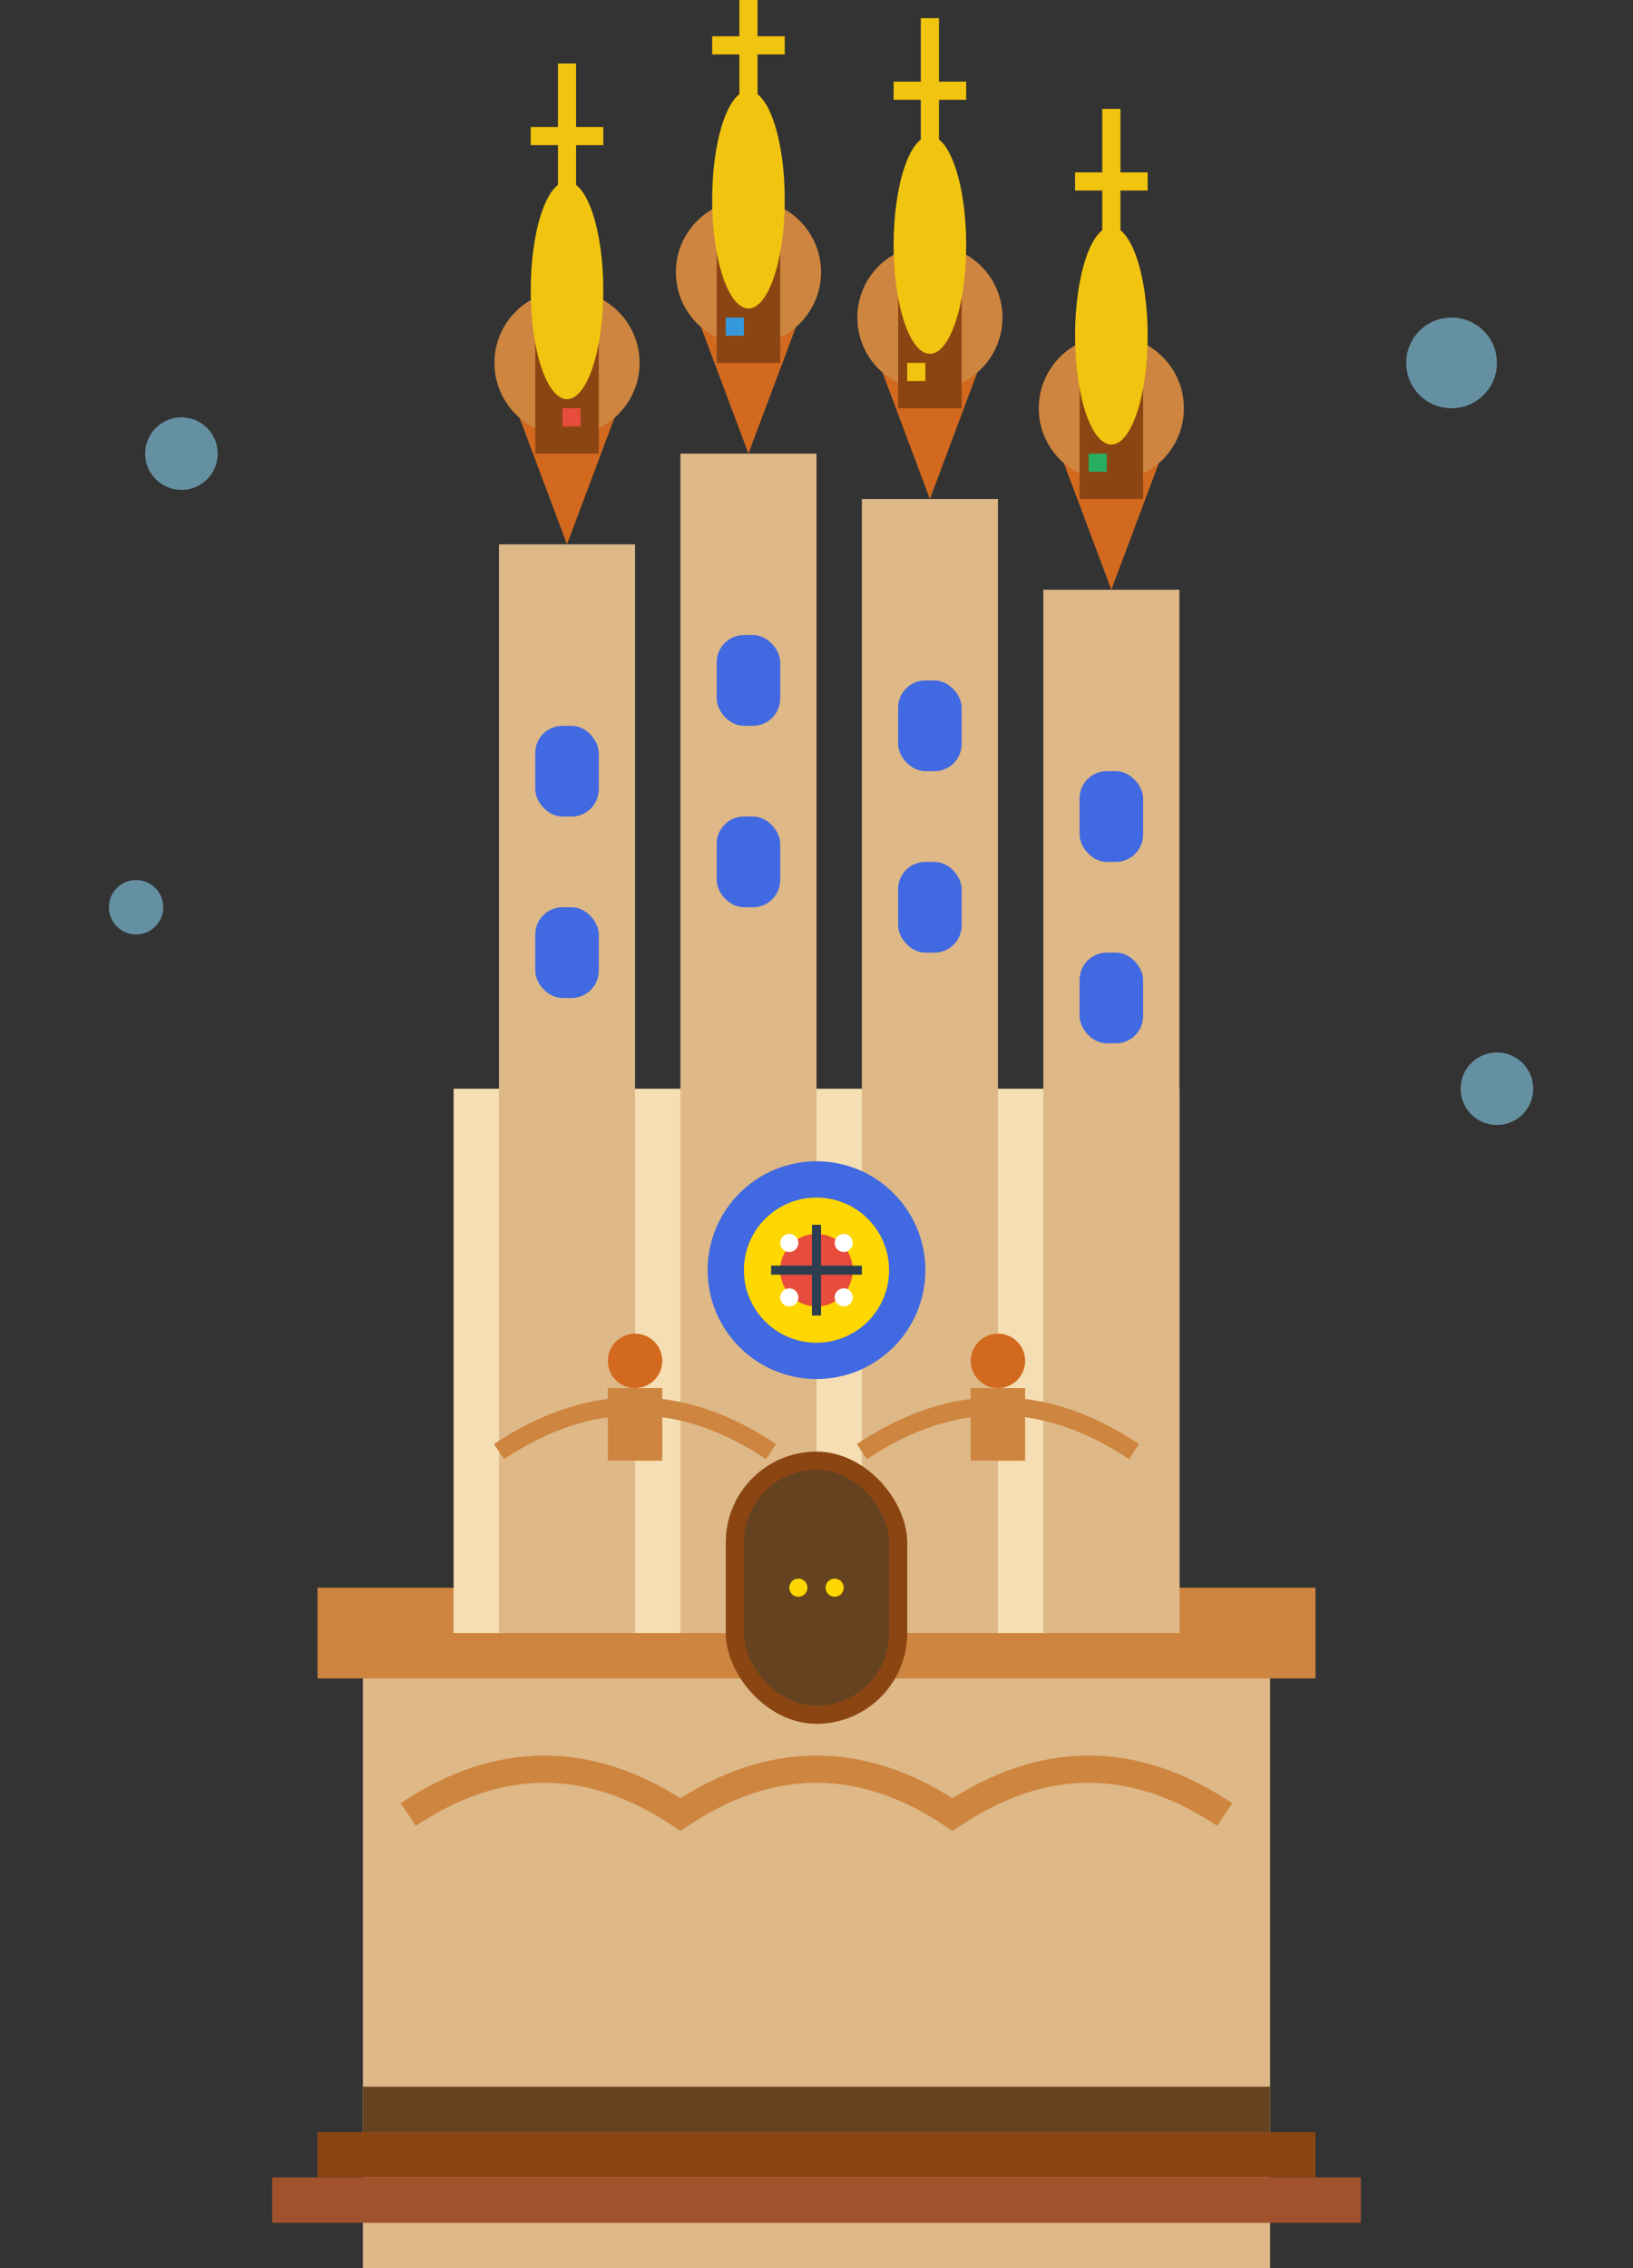 <svg width="180" height="250" viewBox="0 0 180 250" fill="none" xmlns="http://www.w3.org/2000/svg">
  <rect x="0" y="0" width="180" height="250" fill="#333333" stroke="none"/>
  <!-- Base of the cathedral -->
  <rect x="40" y="180" width="100" height="70" fill="#DEB887"/>
  <rect x="35" y="175" width="110" height="10" fill="#CD853F"/>
  
  <!-- Main facade -->
  <rect x="50" y="120" width="80" height="60" fill="#F5DEB3"/>
  
  <!-- Central towers (Nativity Facade) -->
  <!-- Tower 1 -->
  <rect x="55" y="60" width="15" height="120" fill="#DEB887"/>
  <polygon points="62.5,60 55,40 70,40" fill="#D2691E"/>
  <circle cx="62.5" cy="40" r="8" fill="#CD853F"/>
  <rect x="59" y="35" width="7" height="15" fill="#8B4513"/>
  
  <!-- Tower 2 -->
  <rect x="75" y="50" width="15" height="130" fill="#DEB887"/>
  <polygon points="82.5,50 75,30 90,30" fill="#D2691E"/>
  <circle cx="82.5" cy="30" r="8" fill="#CD853F"/>
  <rect x="79" y="25" width="7" height="15" fill="#8B4513"/>
  
  <!-- Tower 3 -->
  <rect x="95" y="55" width="15" height="125" fill="#DEB887"/>
  <polygon points="102.5,55 95,35 110,35" fill="#D2691E"/>
  <circle cx="102.5" cy="35" r="8" fill="#CD853F"/>
  <rect x="99" y="30" width="7" height="15" fill="#8B4513"/>
  
  <!-- Tower 4 -->
  <rect x="115" y="65" width="15" height="115" fill="#DEB887"/>
  <polygon points="122.5,65 115,45 130,45" fill="#D2691E"/>
  <circle cx="122.5" cy="45" r="8" fill="#CD853F"/>
  <rect x="119" y="40" width="7" height="15" fill="#8B4513"/>
  
  <!-- Decorative spires -->
  <ellipse cx="62.5" cy="32" rx="4" ry="12" fill="#F1C40F"/>
  <ellipse cx="82.5" cy="22" rx="4" ry="12" fill="#F1C40F"/>
  <ellipse cx="102.5" cy="27" rx="4" ry="12" fill="#F1C40F"/>
  <ellipse cx="122.5" cy="37" rx="4" ry="12" fill="#F1C40F"/>
  
  <!-- Rose window (main entrance) -->
  <circle cx="90" cy="140" r="12" fill="#4169E1"/>
  <circle cx="90" cy="140" r="8" fill="#FFD700"/>
  <circle cx="90" cy="140" r="4" fill="#E74C3C"/>
  
  <!-- Ornate details -->
  <path d="M85 140 L95 140 M90 135 L90 145" stroke="#2C3E50" stroke-width="1"/>
  <circle cx="87" cy="137" r="1" fill="#FFFFFF"/>
  <circle cx="93" cy="137" r="1" fill="#FFFFFF"/>
  <circle cx="87" cy="143" r="1" fill="#FFFFFF"/>
  <circle cx="93" cy="143" r="1" fill="#FFFFFF"/>
  
  <!-- Main entrance doors -->
  <rect x="80" y="160" width="20" height="30" rx="10" fill="#8B4513"/>
  <rect x="82" y="162" width="16" height="26" rx="8" fill="#654321"/>
  <circle cx="88" cy="175" r="1" fill="#FFD700"/>
  <circle cx="92" cy="175" r="1" fill="#FFD700"/>
  
  <!-- Decorative arches -->
  <path d="M55 160 Q70 150 85 160" stroke="#CD853F" stroke-width="2" fill="none"/>
  <path d="M95 160 Q110 150 125 160" stroke="#CD853F" stroke-width="2" fill="none"/>
  
  <!-- Tower windows -->
  <rect x="59" y="80" width="7" height="10" rx="3" fill="#4169E1"/>
  <rect x="79" y="70" width="7" height="10" rx="3" fill="#4169E1"/>
  <rect x="99" y="75" width="7" height="10" rx="3" fill="#4169E1"/>
  <rect x="119" y="85" width="7" height="10" rx="3" fill="#4169E1"/>
  
  <rect x="59" y="100" width="7" height="10" rx="3" fill="#4169E1"/>
  <rect x="79" y="90" width="7" height="10" rx="3" fill="#4169E1"/>
  <rect x="99" y="95" width="7" height="10" rx="3" fill="#4169E1"/>
  <rect x="119" y="105" width="7" height="10" rx="3" fill="#4169E1"/>
  
  <!-- Ornamental crosses on towers -->
  <g transform="translate(62.5, 15)">
    <path d="M0,-8 L0,8 M-4,0 L4,0" stroke="#F1C40F" stroke-width="2"/>
  </g>
  <g transform="translate(82.5, 5)">
    <path d="M0,-8 L0,8 M-4,0 L4,0" stroke="#F1C40F" stroke-width="2"/>
  </g>
  <g transform="translate(102.5, 10)">
    <path d="M0,-8 L0,8 M-4,0 L4,0" stroke="#F1C40F" stroke-width="2"/>
  </g>
  <g transform="translate(122.5, 20)">
    <path d="M0,-8 L0,8 M-4,0 L4,0" stroke="#F1C40F" stroke-width="2"/>
  </g>
  
  <!-- Sculptural details on facade -->
  <circle cx="70" cy="150" r="3" fill="#D2691E"/>
  <circle cx="110" cy="150" r="3" fill="#D2691E"/>
  <rect x="67" y="153" width="6" height="8" fill="#CD853F"/>
  <rect x="107" y="153" width="6" height="8" fill="#CD853F"/>
  
  <!-- Steps -->
  <rect x="30" y="240" width="120" height="5" fill="#A0522D"/>
  <rect x="35" y="235" width="110" height="5" fill="#8B4513"/>
  <rect x="40" y="230" width="100" height="5" fill="#654321"/>
  
  <!-- Background decorative elements -->
  <circle cx="20" cy="50" r="4" fill="#87CEEB" opacity="0.6"/>
  <circle cx="160" cy="40" r="5" fill="#87CEEB" opacity="0.6"/>
  <circle cx="15" cy="100" r="3" fill="#87CEEB" opacity="0.6"/>
  <circle cx="165" cy="120" r="4" fill="#87CEEB" opacity="0.6"/>
  
  <!-- Antoni Gaudí signature architectural curves -->
  <path d="M45 200 Q60 190 75 200 Q90 190 105 200 Q120 190 135 200" 
        stroke="#CD853F" stroke-width="3" fill="none"/>
  
  <!-- Mosaic details -->
  <rect x="62" y="45" width="2" height="2" fill="#E74C3C"/>
  <rect x="80" y="35" width="2" height="2" fill="#3498DB"/>
  <rect x="100" y="40" width="2" height="2" fill="#F1C40F"/>
  <rect x="120" y="50" width="2" height="2" fill="#27AE60"/>
</svg>
